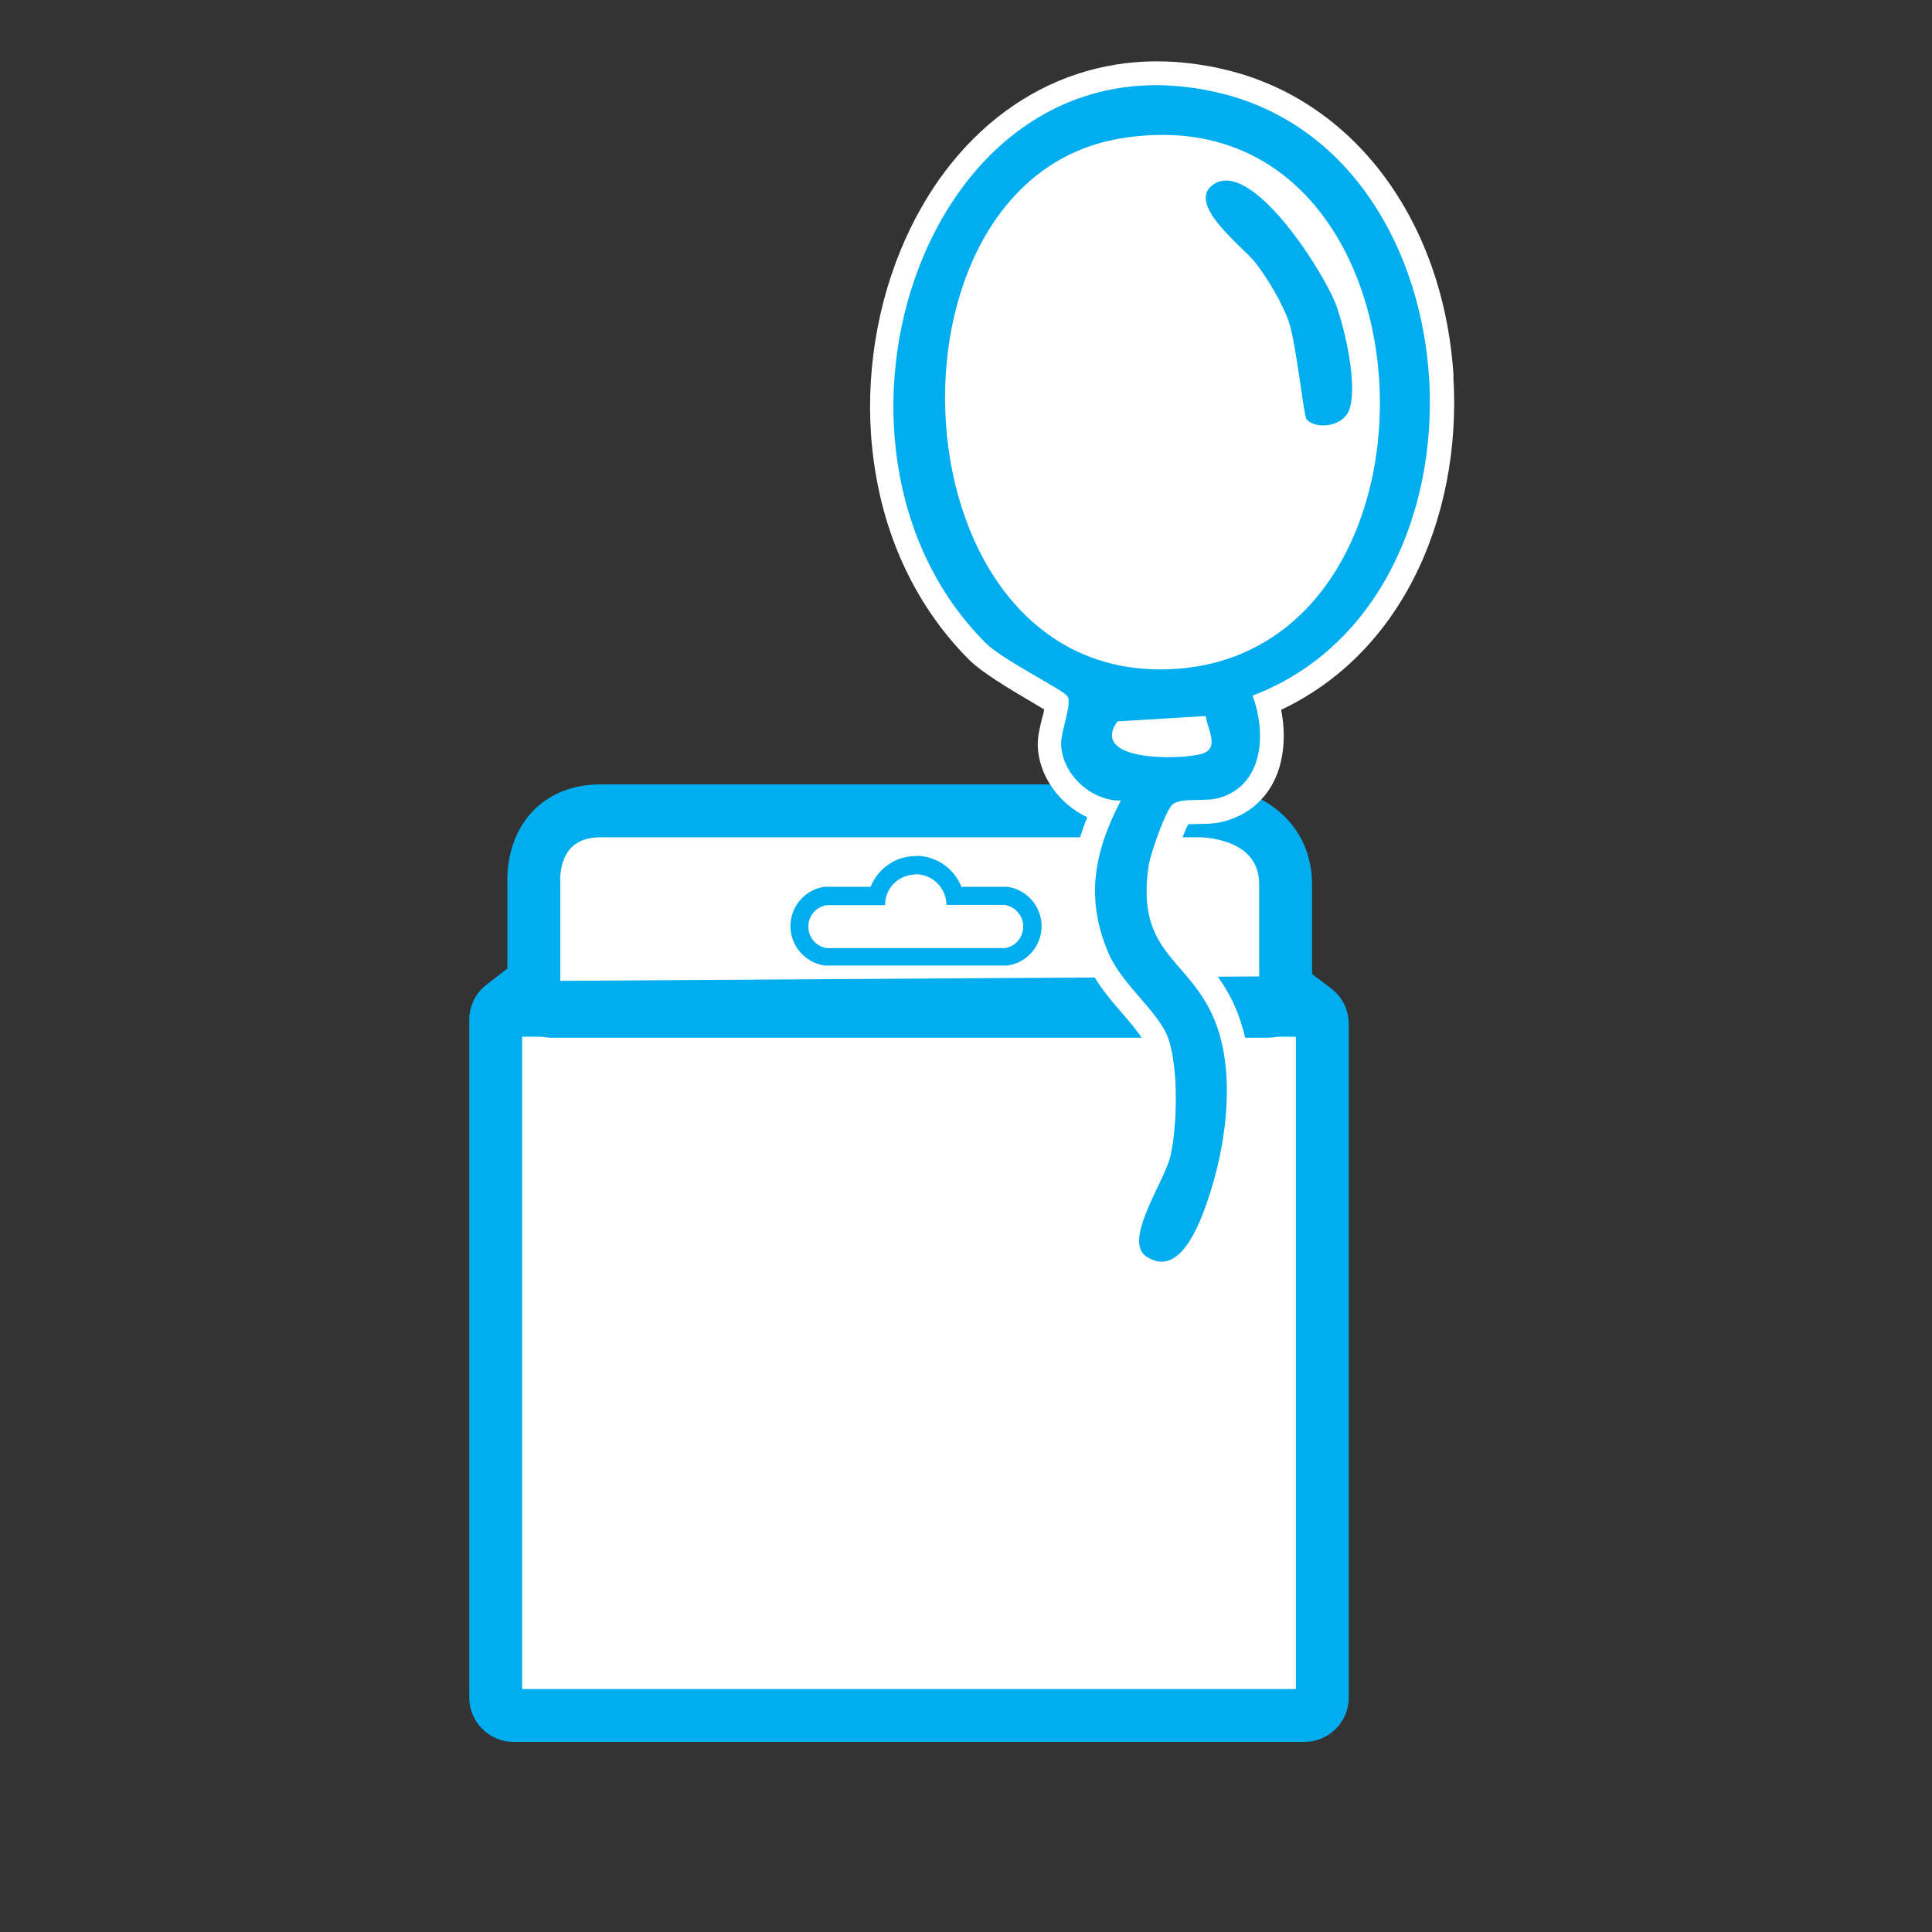 <?xml version="1.0" encoding="UTF-8"?>
<svg id="Layer_1" xmlns="http://www.w3.org/2000/svg" version="1.1" viewBox="0 0 800 800">
  <rect x="0" y="0" width="800" height="800" fill="#333333" stroke="none"/>
  <!-- Generator: Adobe Illustrator 29.0.0, SVG Export Plug-In . SVG Version: 2.1.0 Build 186)  -->
  <defs>
    <style>
      .st0, .st1 {
        fill: #00aeef;
      }

      .st2 {
        fill: #fff;
      }

      .st1 {
        stroke: #00aeef;
        stroke-miterlimit: 10;
        stroke-width: 7px;
      }
    </style>
  </defs>
  <g>
    <g>
      <path class="st2" d="M212.7,710.4c-4.1,0-7.5-3.3-7.5-7.5v-280.6c0-2.3,1.1-4.5,2.9-5.9l14.2-11c1.3-1,2.9-1.6,4.6-1.6h296.4c1.6,0,3.2.5,4.5,1.5l16.8,12.7c1.9,1.4,3,3.6,3,6v278.9c0,4.1-3.3,7.5-7.5,7.5H212.7Z"/>
      <path class="st1" d="M523.3,411.3l16.8,12.7v278.9H212.7v-280.6l14.2-11h296.4M523.3,396.4H226.9c-3.3,0-6.5,1.1-9.1,3.1l-14.2,11c-3.7,2.8-5.8,7.2-5.8,11.8v280.6c0,8.2,6.7,14.9,14.9,14.9h327.4c8.2,0,14.9-6.7,14.9-14.9v-278.9c0-4.7-2.2-9.1-5.9-11.9l-16.8-12.7c-2.6-2-5.7-3-9-3h0Z"/>
    </g>
    <g>
      <path class="st2" d="M228.5,418.8c-4.1,0-7.5-3.3-7.5-7.5v-45.5c-.2-2.5-.4-13.7,7.2-21.9,3.4-3.7,9.7-8.1,20.5-8.1h248.1c12.3,0,35.5,6.4,35.5,30.6v45c0,4.1-3.3,7.5-7.5,7.5H228.5Z"/>
      <path class="st1" d="M496.8,343.2c.5,0,28.1,0,28.1,23.1v45H228.5v-45.8s-1.9-22.3,20.2-22.3h248.1M496.8,328.3h-248.1c-13.5,0-21.6,5.7-26,10.5-9.2,10-9.3,23.4-9.1,27.1v45.4c0,8.2,6.7,14.9,14.9,14.9h296.4c8.2,0,14.9-6.7,14.9-14.9v-45c0-15.5-8.4-27.9-23-34-9.3-3.9-18.3-4.1-20-4.1h0Z"/>
    </g>
    <polygon class="st0" points="206.5 429.3 545.1 429.3 524 404.3 223.9 406.2 206.5 429.3"/>
    <path class="st0" d="M379.2,362c2.2,0,4.4.6,6.3,1.7,3.9,2.3,6.4,6.5,6.4,11h24.1c4.4.7,7.7,4.5,7.7,9s-3.3,8.3-7.7,8.9h-73.6c-4.4-.6-7.7-4.4-7.7-8.9s3.3-8.3,7.7-8.9h24.1c0-4.6,2.3-8.7,6.3-11,2-1.1,4.2-1.7,6.4-1.7M379.2,354.5h0c-3.6,0-7.1.9-10.1,2.7-4,2.4-7,5.9-8.6,10h-19.1c-8,1.1-14.1,8.1-14.1,16.3s6.1,15.1,14.1,16.3h75.8c8-1.1,14.1-8.1,14.1-16.3s-6.1-15.1-14.1-16.3h-19.1c-1.7-4.2-4.7-7.8-8.7-10.1-3.1-1.8-6.5-2.7-10-2.7h-.2Z"/>
  </g>
  <g>
    <path class="st2" d="M601.9,155.9c-4-64.2-40.9-114-93.9-126.9-9.8-2.4-19.5-3.6-29-3.6-46.2,0-85.8,29.2-106,78-11.3,27.4-15.3,58.7-11.1,88.2,4.5,32.2,18.2,60.5,39.6,81.8,5,4.9,15.1,11.1,26.9,18,1.3.8,2.7,1.6,4,2.4-.2,1.1-.5,2.3-.8,3.2-1,4-2,8.1-1.9,11.7.4,12.7,9,24.3,20.5,29.7-8.7,21.6-8.6,40.6,0,60.5,3.4,7.8,9.3,14.7,14.5,20.7,4.2,4.9,8.6,10,9.9,13.7,3.4,10,3.1,31.8.6,43.1-.5,2.2-2.7,6.7-4.6,10.8-2.8,6-6.1,12.7-7.7,19-3.6,14,2.8,20.3,7,22.8,3.6,2.2,7.3,3.4,11.1,3.4,18.6,0,26.6-25.8,30-36.9,3.3-10.7,13.1-47.9,1-77.2-4.4-10.7-10.4-17.6-15.7-23.7-8.3-9.6-13.7-15.9-10.8-35.1.5-2.9,4.2-13.6,6.5-18.2,1.2,0,2.8-.1,3.9-.1,3.7,0,7.9-.1,12.1-1.4,8.8-2.7,15.5-8.3,19.5-16.3,4.1-8.2,5.1-18.9,3-29.6,23.3-11,42.1-29.5,54.7-54,12.6-24.4,18.5-54.2,16.6-84h.1Z"/>
    <g>
      <path class="st0" d="M518.7,288.1c5.6,15.3,4.7,36.6-13.5,42.2-6.3,1.9-14.7-.2-19.3,2.5-3,1.7-9.5,20.9-10.2,25.2-5.7,37,16.4,38.4,27.1,64.1,8.7,20.9,5.3,49.2-1.3,70.5-3.5,11.2-12,37.1-26.5,27.9-10.6-6.3,7.4-31.4,9.7-42,2.8-12.5,3.3-36.2-.9-48.4-3.8-11-19.1-22.2-24.7-35.2-9.8-22.7-6.1-42.1,5-63.4-12.2.2-24.3-10.8-24.7-23.2-.2-5.5,4.7-17.1,2.6-20s-26.8-15-33.8-22c-81.9-81.6-24.4-257.3,97.2-227.7,108.6,26.4,117.6,209.9,13.1,249.5h.2ZM463.6,57.4c-104,17.6-94.7,224.8,21,219.7,123.8-5.4,113.7-242.5-21-219.7ZM499.3,296.5l-36.6,2.2c-11.8,16.7,26.2,16.1,35.1,13.4,7.4-2.3,2.1-10.2,1.5-15.6Z"/>
      <path class="st0" d="M540.9,173.3c-1.1-1.7-4.3-31.8-7.3-40.3-2.8-7.8-8.7-17.7-13.8-24.3-4.7-6.1-29.5-24.6-17.1-32.5,16.2-10.3,46.2,37.7,50.7,50.5,3.7,10.4,8.6,32.1,5.5,42.4-2.5,8.3-15.2,8.7-18.1,4.2h0Z"/>
    </g>
  </g>
</svg>